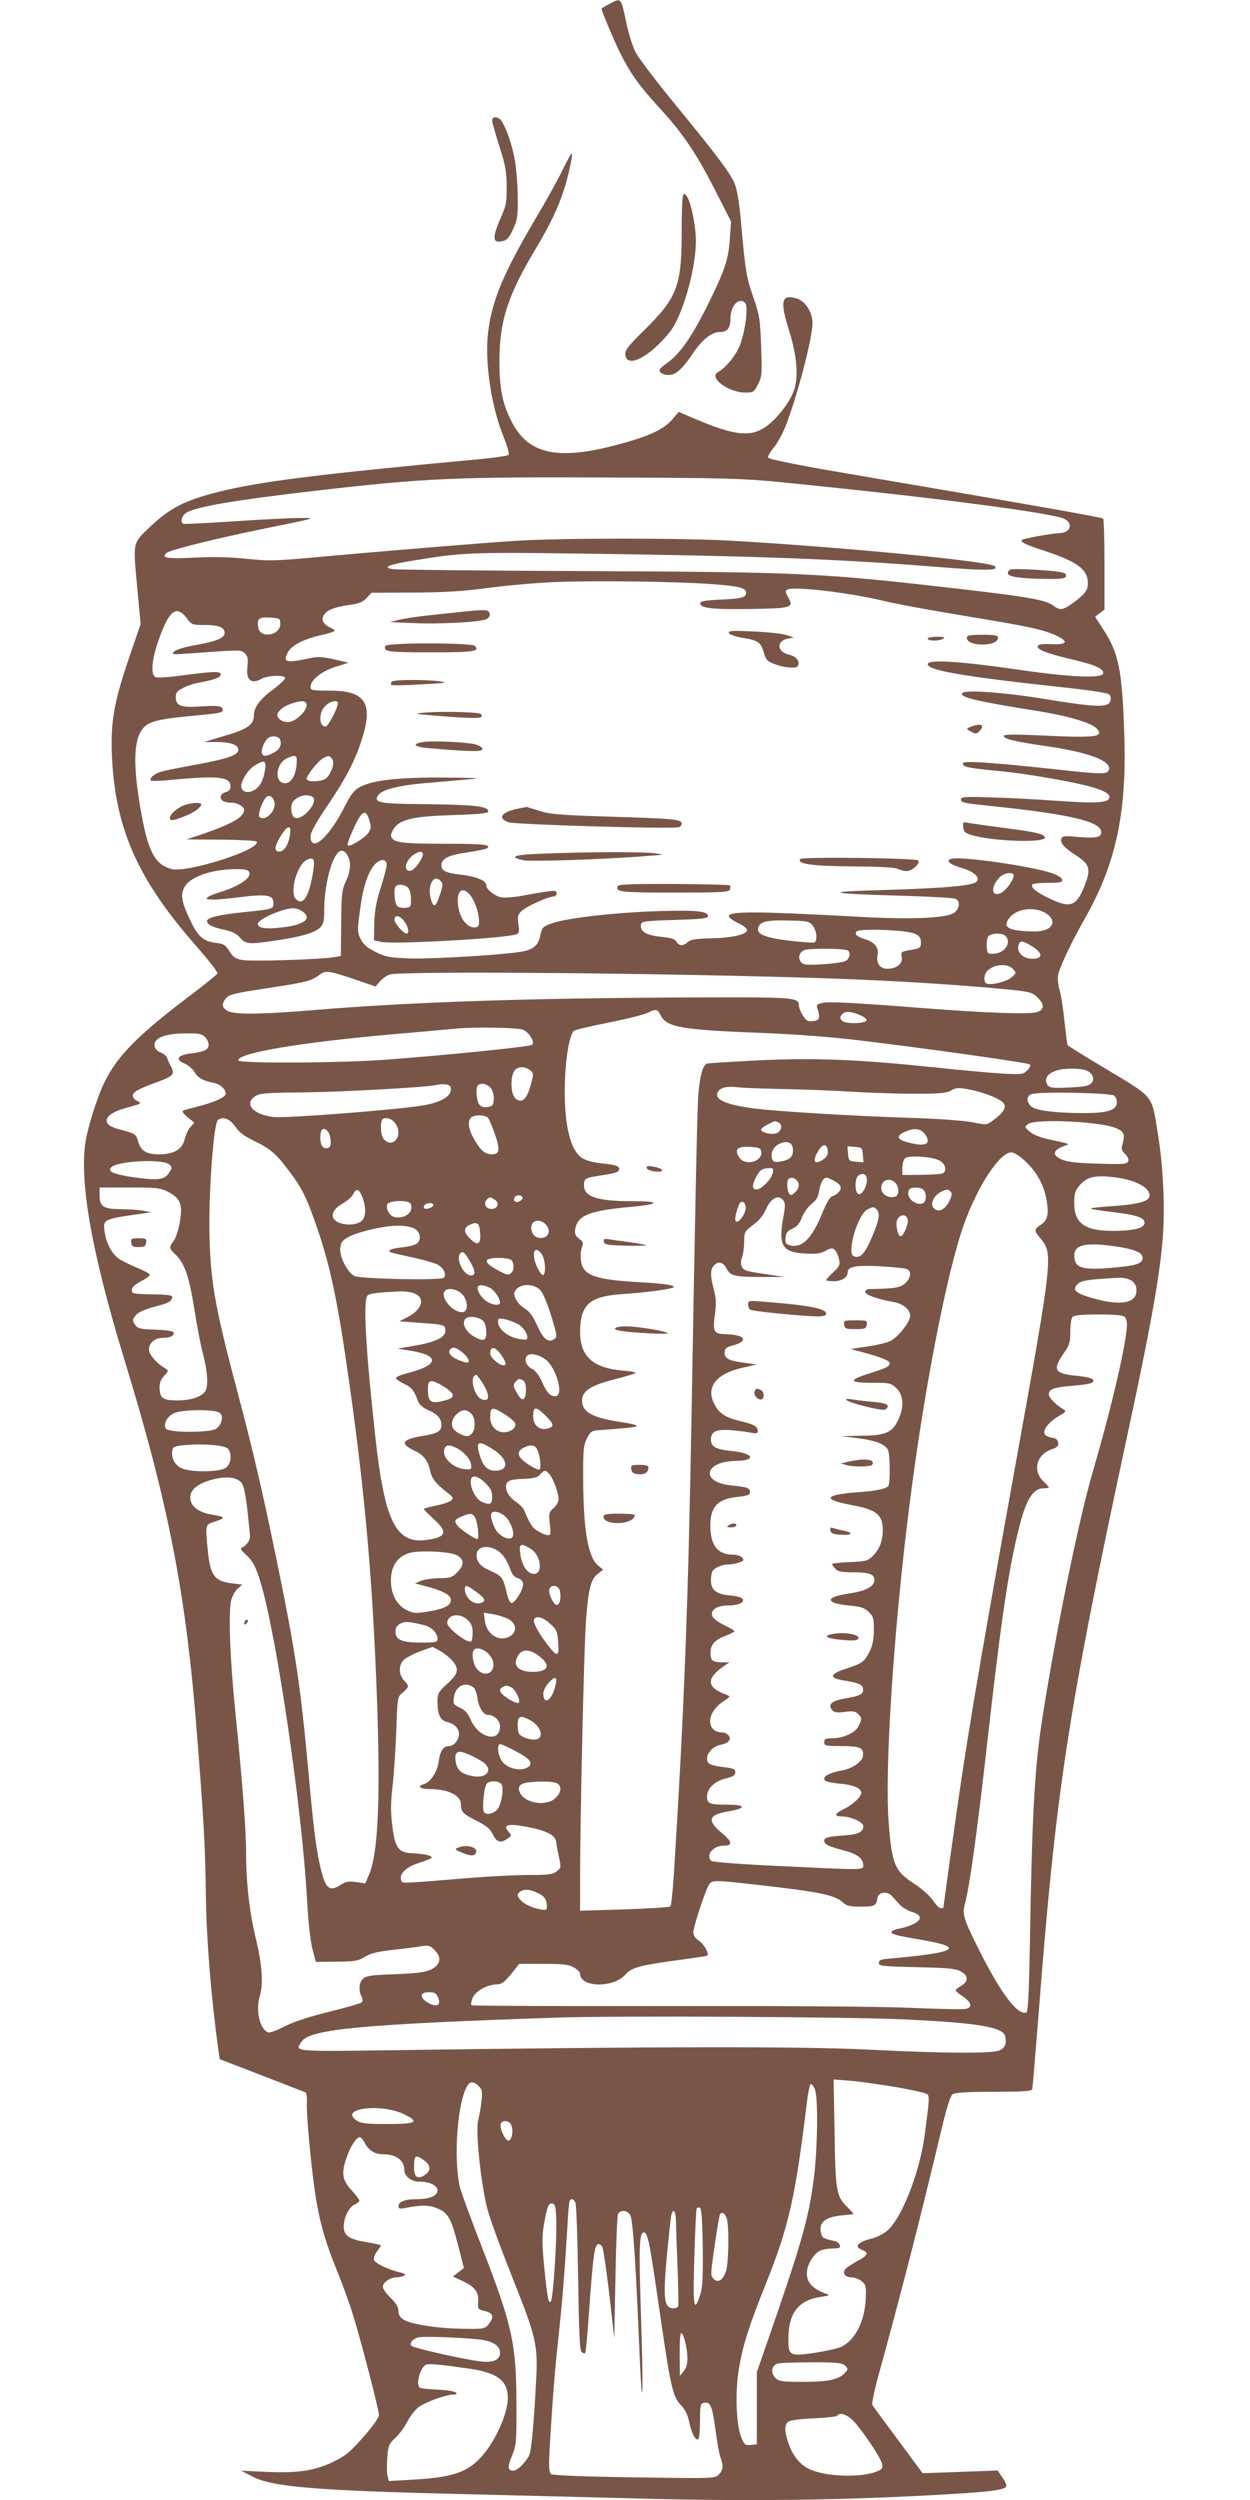<?xml version="1.0" standalone="no"?>
<!DOCTYPE svg PUBLIC "-//W3C//DTD SVG 20010904//EN"
 "http://www.w3.org/TR/2001/REC-SVG-20010904/DTD/svg10.dtd">
<svg version="1.0" xmlns="http://www.w3.org/2000/svg"
 width="640pt" height="1280pt" viewBox="0 0 640 1280"
 preserveAspectRatio="xMidYMid meet">
<g transform="translate(0,1280) scale(0.1,-0.1)"
fill="#795548" stroke="none">
<path d="M3118 12779 c-21 -11 -38 -21 -38 -24 0 -12 64 -163 96 -228 55 -108
94 -163 199 -278 121 -131 192 -236 290 -430 l78 -153 -6 -85 c-7 -108 -24
-161 -113 -341 -82 -165 -141 -250 -209 -299 -37 -26 -44 -36 -34 -47 6 -8 26
-14 43 -14 36 0 70 31 124 111 47 70 96 109 137 109 39 0 55 20 55 69 0 66 44
112 75 80 17 -18 2 -139 -26 -215 -20 -52 -72 -117 -113 -139 -50 -28 53 -105
141 -105 40 0 44 3 64 42 20 40 21 53 16 194 -5 140 -8 160 -41 255 -36 104
-40 132 -65 414 -6 61 -17 130 -26 155 -18 54 -86 145 -315 424 -94 115 -183
232 -196 259 -14 27 -34 90 -45 140 -31 146 -26 139 -91 106z"/>
<path d="M2520 12183 c0 -10 17 -70 37 -133 31 -96 37 -130 37 -205 1 -78 -3
-99 -28 -155 -48 -110 -46 -138 10 -124 20 5 33 20 51 61 22 47 25 68 24 161
0 59 -7 148 -16 197 -16 89 -55 192 -78 207 -20 13 -37 9 -37 -9z"/>
<path d="M2880 11929 c-24 -50 -88 -165 -143 -257 -159 -271 -216 -406 -237
-566 -20 -148 13 -381 77 -539 20 -50 32 -92 27 -96 -5 -5 -63 -13 -129 -20
-848 -79 -1145 -116 -1359 -170 -170 -43 -247 -83 -345 -176 -95 -91 -91 -69
-66 -340 l15 -160 -60 -175 c-77 -228 -94 -324 -87 -500 17 -375 132 -633 436
-979 60 -68 107 -129 104 -135 -2 -6 -59 -52 -126 -103 -274 -206 -382 -314
-449 -448 -37 -72 -87 -229 -100 -310 -32 -207 31 -566 197 -1110 230 -752
318 -1206 374 -1930 35 -444 42 -573 45 -824 3 -223 28 -530 64 -785 l7 -49
215 -83 c118 -46 219 -85 224 -87 5 -2 9 -28 7 -59 -2 -64 23 -330 44 -468 23
-143 51 -240 110 -385 29 -71 67 -175 83 -230 44 -142 132 -483 132 -510 0
-14 -31 -57 -80 -113 -67 -76 -92 -97 -153 -126 -94 -46 -179 -59 -342 -52
l-130 6 58 -30 c101 -53 322 -72 1087 -90 245 -6 605 -15 800 -20 646 -19
1153 -12 1700 21 183 11 255 20 271 36 5 5 -2 24 -17 46 l-26 38 -192 -7 -192
-7 -125 169 c-69 93 -129 174 -133 181 -3 6 11 76 33 155 116 422 206 771 327
1278 22 92 41 150 51 157 12 9 71 13 210 13 146 0 195 3 198 13 2 6 15 165 30
352 92 1189 148 1557 463 3025 105 488 153 747 172 943 17 168 8 398 -24 587
-31 187 -15 168 -275 324 -100 60 -184 112 -185 115 -2 3 -9 58 -16 121 -6 63
-17 136 -25 161 -7 25 -11 59 -8 75 7 40 68 169 139 294 159 280 215 544 200
952 -11 315 -28 401 -102 517 l-47 73 24 19 24 18 0 230 c0 126 -3 232 -7 236
-6 6 -366 70 -1342 236 -239 41 -370 68 -373 76 -3 7 11 31 30 53 19 23 48 77
65 123 61 164 131 436 132 511 0 57 -36 114 -81 128 -79 23 -87 -12 -38 -168
39 -124 48 -232 25 -300 -21 -64 -95 -158 -154 -195 -75 -47 -158 -37 -355 47
l-82 35 -35 -41 c-40 -45 -106 -78 -232 -114 -343 -99 -502 -69 -591 110 -45
89 -60 168 -60 304 0 206 43 339 187 578 72 121 112 204 144 302 23 71 46 179
40 185 -2 3 -24 -36 -48 -86z m1120 -1598 c705 -70 1297 -145 1432 -181 66
-18 58 -79 -11 -80 -36 -1 -182 -27 -189 -35 -10 -10 17 -23 118 -56 169 -56
220 -95 220 -167 0 -35 -19 -58 -79 -101 -52 -36 -63 -38 -99 -11 -38 28 -125
44 -472 84 -720 83 -810 87 -1925 92 -522 2 -965 7 -984 10 -55 9 -23 23 100
43 251 42 302 44 834 37 921 -12 1328 -27 1846 -68 262 -21 325 -20 302 3 -25
25 -758 96 -1338 130 -257 15 -876 15 -1115 0 -186 -12 -709 -55 -1066 -88
-168 -15 -205 -15 -313 -4 -84 9 -169 11 -266 6 -140 -7 -172 -2 -142 24 21
17 266 77 532 131 227 46 236 48 165 48 -41 1 -193 -7 -337 -16 -144 -10 -267
-16 -273 -14 -18 6 -11 41 13 56 46 31 252 66 677 115 548 63 697 70 1520 66
561 -2 660 -5 850 -24z m-351 -522 c136 -10 171 -19 171 -44 0 -24 -22 -30
-130 -35 -82 -4 -105 -8 -105 -19 0 -25 62 -32 256 -29 212 3 225 7 195 59
-15 26 -16 33 -5 40 28 19 313 -15 487 -56 59 -15 242 -49 407 -76 340 -56
406 -70 476 -100 73 -32 66 -51 -17 -47 -47 2 -68 -1 -71 -10 -6 -17 44 -37
171 -67 124 -29 169 -49 164 -73 -5 -26 -162 -20 -418 17 -325 47 -480 56
-480 30 0 -32 197 -65 710 -120 120 -13 211 -27 219 -34 8 -8 10 -21 6 -34
-11 -35 -73 -33 -335 10 -205 34 -413 49 -424 30 -13 -21 75 -42 384 -91 157
-25 279 -61 305 -90 40 -44 -3 -49 -292 -35 -133 6 -183 5 -183 -3 0 -16 52
-28 215 -52 222 -32 340 -77 322 -123 -9 -23 -39 -22 -309 8 -299 32 -438 41
-438 27 0 -19 19 -23 168 -38 174 -16 449 -65 527 -95 40 -15 55 -26 55 -39 0
-30 -57 -35 -255 -21 -99 7 -253 16 -342 18 -143 5 -163 3 -163 -10 0 -17 9
-19 185 -37 374 -40 526 -76 533 -127 4 -30 -24 -36 -119 -28 -68 6 -80 5 -85
-9 -8 -21 15 -47 76 -86 71 -46 77 -70 41 -160 -40 -100 -72 -111 -176 -61
-65 30 -99 57 -90 72 4 5 40 9 81 9 65 0 75 2 72 17 -2 9 -24 23 -54 33 -103
35 -462 87 -512 73 -33 -8 -11 -29 52 -47 64 -19 97 -49 75 -71 -20 -20 -169
-33 -479 -42 -317 -9 -287 -18 90 -29 146 -4 273 -11 283 -16 28 -14 18 -60
-16 -76 -51 -24 -229 -30 -477 -16 -536 29 -676 30 -668 1 2 -7 24 -22 49 -34
24 -11 44 -27 44 -35 0 -22 -75 -40 -182 -42 -80 -2 -106 -6 -121 -19 -24 -22
-44 -22 -59 2 -9 14 -29 20 -81 25 -74 7 -107 28 -100 63 3 16 19 18 173 23
138 4 170 8 170 19 0 26 -58 32 -255 26 -222 -7 -475 -36 -546 -63 -44 -16
-49 -21 -57 -58 -9 -50 -32 -73 -84 -84 -72 -17 -478 -42 -590 -37 -99 4 -120
8 -170 33 -44 22 -63 38 -77 67 -17 36 -17 43 -2 152 16 122 43 199 81 235 27
25 55 21 55 -8 0 -11 -14 -64 -31 -118 -24 -75 -31 -120 -33 -183 l-1 -85 40
-9 c60 -13 623 18 688 39 15 5 17 13 11 52 -5 41 -3 50 18 69 25 23 136 73
163 73 8 0 15 7 15 16 0 18 -9 18 -170 -11 -47 -9 -98 -13 -115 -9 -33 7 -75
40 -75 61 0 24 -50 45 -126 54 -80 9 -104 20 -104 49 0 33 36 52 129 65 50 8
96 17 101 20 33 20 -9 25 -212 25 -229 0 -269 6 -276 41 -1 8 7 27 18 42 34
43 103 58 303 64 132 4 177 9 177 18 0 28 -68 35 -352 38 -208 2 -235 8 -212
45 17 28 102 50 235 62 68 6 167 14 219 19 84 7 70 8 -121 10 -237 1 -364 -14
-429 -50 -27 -16 -45 -38 -72 -92 -81 -164 -178 -249 -178 -158 0 19 28 70 84
152 99 147 144 234 180 347 58 185 15 247 -171 246 -82 0 -93 2 -93 18 0 36
53 79 125 103 l70 22 -74 17 c-58 13 -85 15 -120 7 -126 -27 -143 -23 -119 26
17 36 76 68 163 89 91 22 92 23 53 42 -39 20 -47 46 -22 73 18 20 58 33 138
44 34 5 56 14 73 33 l25 27 216 1 c163 1 258 7 382 24 91 12 246 26 345 30
215 8 618 3 804 -11z m-2693 -174 c25 -34 29 -35 91 -35 73 0 103 -12 103 -41
0 -26 -42 -43 -155 -63 -52 -9 -95 -23 -104 -32 -15 -15 -9 -16 74 -10 273 20
270 20 289 0 15 -14 17 -28 13 -66 -9 -70 19 -94 73 -63 32 18 120 20 120 3
-1 -7 -28 -33 -62 -58 -67 -50 -98 -91 -98 -132 0 -51 -34 -73 -175 -113 l-80
-24 62 0 c76 -1 113 -14 113 -40 0 -27 -54 -46 -217 -76 -76 -14 -154 -29
-174 -35 -37 -10 -67 -35 -56 -47 4 -3 60 -1 126 6 218 20 281 13 281 -34 0
-18 -7 -26 -25 -31 -15 -4 -25 -13 -25 -24 0 -20 19 -30 60 -30 25 0 60 -21
60 -36 0 -36 -57 -70 -200 -120 l-95 -32 177 -1 c97 -1 179 -5 182 -10 25 -40
-359 -163 -438 -140 -81 23 -117 88 -151 277 -46 250 -43 389 10 446 29 31 74
43 210 57 183 17 195 19 195 34 0 21 -23 24 -113 18 -99 -7 -127 3 -127 47 0
24 7 33 38 48 20 11 55 22 77 26 82 15 115 27 115 43 0 18 -37 16 -221 -8 -52
-7 -103 -10 -112 -6 -26 10 -21 83 12 181 55 160 93 192 147 121z m479 -30 c0
-60 -105 -76 -113 -17 -7 45 4 53 60 50 51 -3 53 -4 53 -33z m135 -415 c0 -29
-50 -79 -86 -86 -29 -6 -64 13 -64 35 0 18 29 43 65 56 58 21 85 19 85 -5z
m160 10 c0 -24 -50 -120 -63 -120 -35 0 -36 72 -2 105 24 25 65 34 65 15z
m-295 -189 c8 -27 -4 -50 -36 -66 -39 -21 -59 -19 -59 6 0 23 18 60 34 71 21
14 55 8 61 -11z m83 -131 c-5 -53 -29 -90 -58 -90 -59 0 -49 105 14 130 44 18
49 13 44 -40z m182 35 c14 -17 1 -67 -27 -97 -19 -21 -103 -26 -103 -5 1 18
58 90 83 104 29 16 32 16 47 -2z m-343 -54 c-7 -55 -28 -94 -59 -108 -29 -15
-54 -9 -62 13 -9 24 32 93 67 114 49 31 61 27 54 -19z m48 -168 c11 -44 -49
-103 -77 -75 -9 9 11 72 33 98 15 18 36 7 44 -23z m195 27 c33 -21 -43 -117
-87 -108 -22 4 -30 62 -12 85 25 29 72 40 99 23z m291 -120 c10 -33 9 -43 -5
-64 -14 -22 -82 -66 -101 -66 -11 0 -4 24 29 96 40 85 59 94 77 34z m-407 -78
c-8 -49 -30 -82 -54 -82 -29 0 -25 28 10 84 34 54 54 53 44 -2z m308 -148 c1
-23 -7 -58 -21 -86 -20 -43 -23 -63 -24 -215 l-2 -168 -45 -7 c-78 -11 -403
-21 -453 -14 -41 6 -51 13 -72 45 -20 33 -30 39 -67 43 -66 8 -94 31 -134 116
-44 93 -51 130 -30 169 28 54 140 93 268 93 46 0 60 -4 65 -17 10 -27 -50 -69
-145 -99 -123 -39 -90 -51 84 -29 153 19 184 14 184 -30 0 -29 -2 -30 -150
-45 -131 -14 -190 -28 -190 -46 0 -18 28 -32 91 -45 37 -8 61 -20 78 -40 30
-34 44 -35 186 -14 128 19 195 39 223 65 18 18 22 31 22 88 0 137 42 290 83
305 22 8 48 -28 49 -69z m372 58 c9 -16 -39 -87 -62 -90 -42 -6 -25 60 23 86
24 14 32 14 39 4z m-564 -114 c-20 -113 -50 -156 -85 -121 -34 33 6 176 55
200 39 19 45 3 30 -79z m3590 0 c0 -24 -40 -78 -65 -90 -51 -23 -54 33 -5 82
22 22 70 27 70 8z m-2931 -32 c9 -10 8 -25 -5 -62 -21 -65 -31 -73 -44 -40
-28 74 9 151 49 102z m-169 -32 c8 -8 14 -34 14 -57 1 -39 -1 -42 -27 -45 -16
-2 -35 2 -43 9 -14 12 -20 90 -7 102 12 13 50 7 63 -9z m313 -32 c24 -26 45
-81 49 -127 2 -34 0 -40 -18 -43 -34 -5 -71 33 -84 88 -20 85 9 130 53 82z
m-855 -88 c53 -37 10 -70 -108 -83 -82 -9 -120 -3 -120 19 0 23 127 79 180 80
14 0 36 -7 48 -16z m3812 -13 c58 -42 22 -92 -65 -90 -135 2 -168 21 -123 74
40 46 134 54 188 16z m-3291 -37 c21 -26 28 -64 13 -64 -16 0 -62 52 -62 70 0
28 25 25 49 -6z m2092 -23 c20 -24 26 -76 9 -86 -5 -3 -64 1 -132 9 -128 16
-168 35 -155 70 11 28 48 36 155 33 96 -2 105 -4 123 -26z m524 -42 c23 -11
30 -21 30 -44 0 -28 -3 -30 -52 -39 -50 -8 -52 -10 -46 -36 6 -34 -26 -60 -74
-60 -38 0 -58 28 -50 70 8 36 -14 66 -61 80 -45 15 -57 25 -47 40 11 18 260 9
300 -11z m463 -11 c33 -33 -3 -89 -60 -91 -31 -2 -33 0 -36 36 -2 21 2 45 9
53 14 17 70 19 87 2z m139 -55 c47 -30 53 -56 14 -61 -56 -8 -101 30 -85 73 8
21 21 19 71 -12z m-949 -18 c19 -7 14 -43 -8 -55 -11 -6 -64 -14 -118 -17 -82
-5 -99 -3 -110 10 -18 22 -11 49 15 62 20 10 189 10 221 0z m848 -96 c19 -21
18 -21 -8 -44 -26 -22 -109 -42 -128 -30 -16 10 -12 51 8 67 35 32 102 36 128
7z m-3362 -56 l99 -34 21 25 c12 14 34 30 49 36 56 20 1457 8 2267 -20 312
-11 623 -30 878 -54 135 -13 146 -16 173 -42 37 -35 37 -61 2 -75 -35 -14
-259 -6 -593 20 -346 27 -474 34 -510 26 -27 -6 -31 -10 -25 -28 16 -50 11
-62 -22 -65 -28 -3 -36 2 -53 30 -11 18 -20 41 -20 50 0 42 -20 43 -565 41
-811 -3 -1411 -23 -1899 -63 -297 -25 -433 -26 -464 -4 -27 18 -28 35 -4 64
15 18 44 25 207 50 200 30 232 38 272 70 30 23 49 20 187 -27z m1558 -180 c30
-63 105 -76 528 -92 154 -6 353 -21 475 -36 345 -41 879 -116 888 -125 5 -4
-1 -18 -13 -30 -21 -21 -29 -22 -124 -17 -55 3 -209 17 -341 31 -401 42 -623
51 -910 37 -137 -7 -257 -14 -266 -17 -19 -5 -36 -63 -43 -153 -6 -61 -15
-484 -36 -1681 -17 -957 -38 -1488 -90 -2320 -6 -85 -13 -157 -18 -161 -4 -4
-109 -11 -234 -15 l-228 -7 0 164 c0 293 20 1181 30 1316 12 168 25 218 61
245 l27 21 -27 23 c-50 42 -74 180 -75 434 -1 156 1 179 19 215 17 34 25 40
55 42 163 12 200 16 200 23 0 4 -36 13 -80 19 -147 22 -200 51 -200 111 0 47
45 77 160 106 58 15 109 30 113 34 4 4 -26 10 -67 13 -151 13 -216 73 -216
198 1 139 48 182 215 193 133 9 265 27 265 37 0 10 -53 17 -175 24 -229 13
-289 35 -300 107 -4 24 -2 55 4 70 8 22 7 30 -7 40 -29 21 -34 36 -23 71 19
58 83 80 284 98 150 14 150 29 1 29 -176 0 -244 23 -244 81 0 35 5 38 82 50
85 13 98 18 98 34 0 16 -17 21 -101 30 -30 3 -69 14 -86 24 -67 41 -99 189
-90 411 5 117 24 221 45 242 5 5 86 24 181 43 95 19 185 42 199 50 39 21 49
18 64 -12z m1018 1 c23 -9 39 -22 37 -28 -6 -18 -112 -20 -127 -1 -10 12 -10
18 0 30 16 19 40 19 90 -1z m-1720 -77 c31 -16 59 -62 45 -76 -11 -10 -403
-50 -740 -76 -234 -18 -765 -21 -765 -4 0 38 311 91 795 134 154 13 296 26
315 28 94 10 326 6 350 -6z m-1629 -38 c11 -11 19 -30 17 -42 -3 -24 -26 -33
-100 -42 -60 -8 -71 -31 -24 -50 19 -8 43 -28 52 -44 18 -31 44 -45 101 -56
35 -7 65 -39 57 -60 -7 -16 -64 -41 -144 -61 -36 -9 -69 -18 -74 -21 -5 -4 6
-18 25 -34 l34 -27 -20 -22 c-11 -12 -24 -41 -30 -64 -12 -50 -55 -76 -127
-76 -68 0 -95 15 -110 64 -13 42 -12 41 -105 66 -89 23 -71 76 34 105 91 25
91 26 66 38 -13 5 -23 18 -23 27 0 19 29 35 125 70 82 30 91 40 72 77 -9 15
-18 36 -21 46 -3 9 -17 22 -31 27 -30 11 -42 36 -28 59 16 25 71 40 156 40 65
1 80 -2 98 -20z m1666 -171 c16 -13 16 -19 -3 -84 -18 -64 -45 -85 -75 -58
-26 23 -27 119 -2 146 18 20 54 18 80 -4z m2847 0 c33 -14 43 -45 22 -66 -12
-12 -42 -17 -113 -20 -82 -4 -98 -2 -109 12 -23 33 3 67 61 79 41 9 115 7 139
-5z m-3258 -82 c16 -42 -40 -80 -143 -96 -137 -23 -697 -66 -762 -59 -103 11
-154 67 -95 106 25 16 55 18 254 20 189 2 619 26 670 37 37 9 71 5 76 -8z
m209 -10 c9 -14 15 -39 13 -58 -3 -28 -7 -33 -33 -36 -19 -3 -33 2 -42 14 -14
19 -18 86 -6 97 15 16 53 6 68 -17z m1500 -2 c105 -2 262 -8 350 -14 88 -5
231 -10 318 -10 131 0 164 3 187 17 25 14 37 15 87 6 84 -16 171 -51 184 -75
12 -22 -8 -50 -63 -89 -26 -19 -31 -19 -100 -5 -40 8 -163 17 -273 21 -302 9
-727 34 -846 50 -152 20 -212 50 -179 90 15 19 46 24 100 18 25 -3 131 -7 235
-9z m1690 -34 c9 -8 15 -25 13 -39 -4 -36 -50 -50 -168 -50 -143 0 -247 13
-270 34 -26 24 -25 54 1 63 38 14 406 7 424 -8z m-3206 -114 c6 -7 22 -46 36
-86 26 -78 23 -100 -17 -100 -34 0 -57 19 -88 73 -32 55 -38 95 -18 115 16 16
73 15 87 -2z m-1293 -46 c18 -27 45 -47 92 -70 84 -40 115 -66 180 -153 68
-89 91 -137 142 -283 73 -212 110 -390 169 -809 82 -579 121 -1035 142 -1640
17 -500 4 -770 -42 -874 l-19 -44 -48 7 c-37 5 -53 2 -77 -14 -61 -40 -81 -20
-109 110 -20 96 -31 182 -56 460 -41 446 -66 616 -161 1080 -76 368 -121 563
-197 850 -118 443 -142 574 -149 805 -7 218 20 593 43 611 25 20 64 4 90 -36z
m819 17 c41 -59 -11 -130 -59 -81 -19 19 -22 100 -3 107 20 7 47 -4 62 -26z
m1959 7 c22 -9 20 -41 -4 -54 -22 -12 -79 -1 -83 15 -1 6 14 18 33 27 41 21
34 20 54 12z m1604 -5 c118 -13 168 -33 166 -69 -1 -14 -5 -35 -9 -46 -5 -16
0 -28 15 -42 14 -13 20 -27 16 -38 -5 -14 -23 -16 -154 -12 -108 3 -157 9
-185 21 -54 23 -47 50 18 72 23 8 24 8 -78 30 -51 11 -87 25 -105 41 -26 23
-27 24 -8 39 24 18 178 20 324 4z m-3908 -44 c6 -8 13 -29 13 -47 2 -24 -3
-33 -17 -36 -23 -5 -36 14 -36 54 0 45 17 57 40 29z m3050 -5 c11 -11 20 -29
20 -40 0 -24 -35 -27 -105 -8 -53 14 -58 33 -12 53 45 20 74 18 97 -5z m-670
-89 c0 -35 -17 -50 -64 -58 -27 -4 -37 -2 -42 11 -12 31 6 67 39 81 41 17 67
4 67 -34z m178 -3 c2 -18 -4 -31 -20 -42 -48 -34 -62 -14 -28 42 23 38 44 38
48 0z m-340 -4 c7 -52 -83 -76 -113 -30 -27 41 -11 57 54 54 48 -3 56 -6 59
-24z m520 -17 l3 -38 -38 3 c-36 3 -38 5 -41 41 l-3 38 38 -3 c36 -3 38 -5 41
-41z m831 -32 c61 -57 97 -124 110 -203 12 -73 4 -101 -33 -125 -32 -22 -32
-28 0 -66 67 -80 66 -93 -126 -1156 -202 -1122 -254 -1430 -330 -1980 -22
-159 -40 -291 -40 -292 0 -2 -6 -3 -14 -3 -7 0 -25 18 -40 41 -16 23 -56 59
-96 85 -99 64 -114 99 -130 314 -21 271 26 993 106 1620 74 589 192 1196 279
1440 71 199 184 370 243 370 13 0 44 -19 71 -45z m-435 1 c28 -18 34 -50 14
-63 -7 -4 -57 -8 -110 -8 l-98 -1 0 36 c0 20 6 42 13 49 17 18 148 9 181 -13z
m-3946 -19 c14 -14 13 -18 -2 -41 -24 -37 -55 -41 -179 -24 -104 15 -139 30
-118 51 34 34 268 45 299 14z m3088 -44 c-7 -31 -58 -83 -81 -83 -24 0 -26 18
-6 59 22 42 32 49 70 50 20 1 22 -2 17 -26z m480 -18 c14 -36 -29 -112 -47
-83 -13 19 -11 72 3 86 16 16 37 15 44 -3z m1287 -5 c77 -11 141 -40 157 -71
24 -45 -25 -64 -193 -75 -59 -4 -105 -9 -102 -12 3 -3 54 -11 113 -18 118 -14
162 -28 162 -54 0 -27 -47 -40 -145 -42 -157 -3 -215 35 -215 142 0 48 5 64
26 89 40 48 85 57 197 41z m-1645 -12 c18 -18 15 -43 -9 -64 -17 -16 -22 -16
-29 -4 -11 17 -13 64 -3 73 10 11 28 8 41 -5z m191 -3 c16 -8 31 -21 34 -29 7
-17 -14 -42 -42 -51 -11 -3 -29 -33 -47 -77 -55 -137 -106 -190 -169 -174 -22
6 -26 11 -23 39 2 25 10 35 35 46 24 11 37 26 49 58 10 25 32 55 49 69 24 18
34 35 39 66 7 43 21 68 38 68 5 0 22 -7 37 -15z m315 -11 c20 -20 21 -63 1
-70 -28 -11 -64 5 -71 31 -12 47 36 73 70 39z m-3724 -46 c64 -33 76 -64 61
-153 -6 -38 -20 -82 -31 -97 -26 -35 -25 -39 9 -72 46 -44 70 -113 96 -279 13
-83 33 -188 45 -232 24 -93 28 -169 8 -192 -22 -27 -74 -43 -141 -43 -74 0
-88 11 -90 64 -1 25 7 44 24 62 23 25 23 27 5 38 -40 23 -75 62 -82 88 -8 34
25 68 65 68 39 0 61 9 61 25 0 9 -25 14 -91 17 -76 2 -93 6 -105 22 -18 25
-18 29 4 55 10 12 47 28 90 40 76 19 88 26 94 49 2 10 -21 14 -102 15 -98 2
-105 3 -105 22 0 14 15 28 47 45 27 14 47 29 45 34 -2 6 -33 22 -70 37 -36 15
-77 36 -91 46 -34 25 -62 79 -70 134 -10 67 -8 67 189 95 l50 7 -40 8 c-22 4
-75 8 -117 8 -90 1 -108 13 -108 72 l0 39 153 0 c139 0 157 -2 197 -22z m3868
10 c19 -19 15 -65 -6 -70 -42 -11 -88 38 -67 71 9 15 58 14 73 -1z m-2872 -39
c21 -57 17 -106 -8 -123 -40 -28 -128 -16 -142 19 -9 25 9 51 53 76 21 12 44
33 50 46 15 32 31 25 47 -18z m3011 30 c9 -9 7 -21 -7 -50 -23 -44 -55 -58
-78 -36 -29 29 13 88 69 96 3 1 10 -4 16 -10z m-2192 -28 c3 -6 -3 -15 -14
-21 -21 -11 -37 2 -26 20 8 13 32 13 40 1z m-140 -15 c24 -17 13 -46 -19 -46
-27 0 -42 26 -25 46 14 17 20 17 44 0z m1475 -1 c11 -13 11 -29 2 -79 -28
-153 -9 -188 110 -194 56 -4 79 0 105 14 29 15 36 16 48 3 8 -8 17 -29 21 -47
6 -28 2 -37 -30 -66 -20 -19 -36 -37 -36 -40 0 -3 18 -6 39 -6 40 0 71 20 71
45 0 30 41 38 160 32 63 -4 125 -9 138 -13 30 -9 29 -44 -3 -74 -25 -23 -54
-28 -182 -30 -14 0 -23 -6 -23 -15 0 -14 62 -37 143 -51 50 -8 87 -39 87 -71
0 -31 -60 -107 -101 -129 -16 -8 -69 -21 -117 -28 l-87 -13 45 -12 c107 -28
155 -47 155 -60 0 -17 -13 -24 -104 -53 -109 -34 -105 -48 14 -48 93 0 97 -1
126 -29 35 -36 39 -93 9 -158 -30 -67 -65 -83 -190 -84 l-105 -2 75 -9 c106
-13 156 -33 168 -66 8 -21 10 -138 3 -174 -3 -19 -55 -31 -157 -38 -175 -13
-188 -37 -33 -66 126 -23 158 -49 159 -127 0 -57 -18 -103 -55 -137 -23 -22
-37 -25 -116 -28 -49 -2 -89 -7 -89 -10 0 -3 7 -14 17 -24 12 -14 31 -18 82
-18 78 0 108 -7 115 -26 15 -40 -30 -69 -129 -83 -122 -18 -122 -49 0 -61 64
-6 81 -12 104 -34 23 -24 26 -34 25 -94 0 -47 -7 -79 -22 -108 -27 -53 -37
-60 -118 -87 -85 -27 -92 -48 -19 -60 79 -13 100 -21 103 -41 6 -28 -12 -39
-85 -51 -73 -12 -97 -31 -73 -60 11 -13 24 -15 65 -10 41 6 55 3 68 -10 21
-20 21 -28 2 -64 -17 -34 -78 -61 -135 -61 -33 0 -40 -3 -40 -20 0 -18 7 -20
89 -20 96 0 115 -9 109 -52 -4 -28 -56 -64 -105 -72 -56 -10 -93 -27 -93 -42
0 -15 17 -20 103 -29 52 -6 87 -24 87 -44 0 -20 -44 -61 -85 -81 -52 -25 -58
-40 -15 -40 45 0 110 -29 110 -50 0 -29 -25 -42 -92 -47 -88 -6 -108 -11 -108
-28 0 -18 19 -28 103 -50 68 -18 97 -41 97 -77 0 -23 1 -23 -430 -2 -197 9
-340 20 -347 26 -33 27 7 78 62 78 48 0 45 20 -9 65 -77 63 -69 94 30 110 96
16 96 35 1 35 -94 0 -107 5 -107 41 0 42 37 78 95 93 38 9 50 17 50 32 0 15
-9 20 -50 25 -79 10 -95 17 -95 45 0 31 32 63 70 71 40 7 57 28 40 48 -7 8
-21 15 -30 15 -86 0 -85 100 0 156 41 28 42 28 19 37 -103 38 -106 83 -9 149
l25 17 -42 0 c-47 1 -56 10 -55 53 1 39 23 62 77 83 25 9 45 20 45 23 0 4 -22
17 -50 30 -27 13 -55 33 -61 44 -17 32 19 58 80 58 55 0 91 19 69 37 -7 6 -37
13 -66 15 -65 6 -92 28 -92 77 0 20 4 41 8 47 12 18 49 34 81 34 16 0 42 5 56
10 23 9 25 13 15 25 -7 8 -28 15 -47 15 -79 0 -116 48 -116 150 0 96 38 136
141 146 51 6 62 10 62 25 0 21 -13 25 -99 34 -156 17 -136 122 24 125 107 1
98 38 -12 50 -89 9 -113 22 -113 60 0 42 29 54 109 47 36 -3 81 -9 99 -13 25
-5 32 -3 32 9 0 23 -21 35 -90 51 -77 18 -109 40 -134 90 -42 84 11 152 141
182 l78 18 -60 8 c-82 10 -105 22 -105 52 0 22 7 28 48 39 78 23 54 54 -44 56
-59 1 -66 14 -54 99 8 57 7 84 -5 129 -20 76 -19 106 4 127 23 21 46 12 64
-24 16 -32 42 -38 177 -38 l115 0 -85 13 c-47 6 -95 15 -107 19 -28 9 -36 36
-23 70 5 15 10 48 10 74 0 54 2 58 53 96 22 16 47 47 57 71 26 60 64 81 90 50z
m-1907 -19 c16 -41 -27 -77 -81 -68 -26 4 -48 42 -39 66 8 21 112 23 120 2z
m1715 -17 c3 -27 -34 -83 -49 -73 -9 5 -4 37 13 82 10 29 32 24 36 -9z m-1600
9 c-5 -15 -48 -24 -48 -10 0 14 12 22 33 22 10 0 17 -5 15 -12z m2270 -20 c20
-20 14 -55 -25 -145 -36 -84 -59 -108 -92 -95 -38 15 21 216 71 240 30 14 32
14 46 0z m160 -55 c3 -23 -23 -83 -37 -83 -10 0 -21 34 -21 66 0 43 52 59 58
17z m-1854 -22 c27 -30 17 -65 -19 -69 -33 -4 -55 18 -55 54 0 37 46 46 74 15z
m-336 -40 c5 -61 -10 -72 -48 -36 -36 34 -38 58 -7 73 39 19 52 11 55 -37z
m-325 11 c23 -21 22 -59 -4 -72 -11 -7 -45 -14 -75 -17 -57 -6 -77 -18 -47
-27 10 -3 59 -14 110 -25 50 -11 105 -27 122 -35 32 -17 49 -52 33 -68 -15
-15 -431 -6 -458 9 -36 20 -76 98 -72 141 3 31 9 40 43 59 40 22 146 49 220
56 57 5 107 -3 128 -21z m3574 -83 c99 -14 143 -32 143 -58 0 -31 -30 -41
-155 -52 -132 -12 -181 -3 -191 36 -19 78 34 98 203 74z m-2933 -41 c20 -28
22 -112 4 -106 -7 3 -22 25 -32 50 -27 66 -7 106 28 56z m-370 -32 c31 -53 33
-76 7 -76 -38 0 -80 88 -54 113 13 13 21 6 47 -37z m214 2 c16 -16 15 -53 -2
-67 -11 -10 -23 -8 -53 8 -57 29 -77 47 -69 59 9 16 109 15 124 0z m3166 -100
c29 -13 40 -39 32 -74 -12 -45 -82 -56 -190 -29 -114 29 -141 48 -110 79 19
20 52 25 211 34 18 1 43 -3 57 -10z m-3279 -40 c25 -11 55 -54 55 -78 0 -18
-46 -11 -74 11 -28 22 -47 58 -39 72 6 10 28 9 58 -5z m260 -12 c14 -14 35
-63 54 -123 36 -117 36 -119 14 -132 -29 -16 -53 6 -84 75 -21 47 -39 71 -63
85 -19 11 -39 33 -46 50 -11 25 -10 32 5 49 26 29 89 27 120 -4z m-400 -21
c28 -27 34 -82 11 -91 -42 -16 -118 60 -102 101 9 24 63 19 91 -10z m-247 4
c62 -22 46 -84 -34 -124 l-39 -20 105 -8 c128 -9 130 -10 130 -42 0 -33 -53
-58 -164 -76 l-80 -14 73 -12 c142 -24 136 -72 -14 -111 -36 -9 -67 -21 -68
-27 -1 -5 17 -18 39 -29 41 -18 53 -33 74 -89 7 -19 24 -34 55 -48 46 -20 65
-43 65 -77 0 -29 -21 -42 -91 -53 -112 -18 -125 -39 -46 -77 48 -23 69 -51 81
-109 8 -34 30 -62 86 -105 33 -26 34 -29 17 -42 -9 -7 -44 -19 -77 -25 -33 -7
-60 -14 -60 -17 0 -3 23 -26 50 -51 74 -67 66 -93 -33 -107 -160 -24 -218 93
-266 534 -50 458 -63 698 -38 718 12 10 55 15 163 20 23 1 55 -3 72 -9z m3640
-121 c7 -7 12 -24 12 -38 0 -87 -77 -420 -175 -755 -70 -242 -180 -773 -254
-1235 -43 -270 -56 -490 -67 -1122 -5 -308 -10 -408 -19 -412 -44 -16 -128 94
-238 312 -83 165 -91 189 -77 242 25 94 63 370 115 830 71 631 111 903 167
1115 34 131 69 185 120 185 15 0 28 2 28 4 0 3 -13 18 -30 34 -55 55 -31 137
46 162 28 9 34 17 32 33 -2 15 -11 23 -28 25 -14 2 -31 8 -37 14 -21 17 11 64
64 95 41 24 44 28 28 37 -41 25 -75 59 -75 77 0 27 25 36 121 44 47 3 91 10
98 15 26 15 0 28 -67 35 -124 11 -135 29 -77 114 31 45 35 58 35 114 0 36 5
68 12 75 8 8 52 12 133 12 81 0 125 -4 133 -12z m-3281 -25 c7 -9 13 -34 13
-55 0 -45 -16 -49 -68 -18 -39 24 -58 65 -40 87 16 19 78 10 95 -14z m172 -11
c33 -16 62 -65 47 -80 -4 -3 -28 0 -54 6 -51 14 -92 51 -92 84 0 18 4 20 32
14 18 -3 48 -14 67 -24z m-280 -148 c37 -31 42 -59 9 -48 -63 19 -92 46 -71
67 12 13 31 7 62 -19z m199 -14 c25 -38 28 -50 8 -50 -21 0 -66 40 -66 59 0
42 26 38 58 -9z m222 -18 c56 -40 98 -182 57 -190 -26 -5 -47 16 -73 75 -15
34 -33 56 -51 65 -31 15 -43 55 -21 69 17 12 56 3 88 -19z m-317 -127 c37 -62
34 -95 -7 -79 -41 16 -64 124 -27 124 3 0 18 -20 34 -45z m207 16 c16 -11 18
-77 2 -93 -7 -7 -17 0 -31 23 -24 39 -26 50 -9 67 14 14 18 15 38 3z m-407
-31 c58 -37 60 -56 6 -70 -66 -18 -83 -11 -87 34 -6 75 8 81 81 36z m317 -145
c22 -14 44 -33 47 -41 9 -23 -21 -47 -58 -47 -40 0 -69 33 -69 77 0 55 9 56
80 11z m202 -2 c45 -44 47 -58 12 -67 -43 -11 -74 16 -74 64 0 50 13 51 62 3z
m-1668 14 c22 -16 13 -61 -17 -82 -30 -21 -239 -21 -256 -1 -18 22 4 65 41 81
43 19 207 20 232 2z m1288 -4 c24 -21 24 -84 1 -106 -15 -13 -23 -13 -48 -3
-42 18 -57 39 -49 70 7 28 39 56 63 56 8 0 23 -7 33 -17z m-1244 -181 c21 -28
15 -80 -13 -98 -30 -20 -163 -23 -216 -5 -40 13 -63 51 -57 93 3 20 10 24 63
29 96 9 208 -1 223 -19z m1355 -2 c80 -50 86 -110 12 -110 -39 0 -62 23 -80
83 -20 68 -5 74 68 27z m-185 6 c39 -20 71 -58 74 -86 3 -23 0 -25 -32 -22
-61 5 -118 60 -105 102 7 24 26 25 63 6z m411 -5 c16 -29 24 -98 13 -105 -5
-3 -32 9 -58 27 -55 36 -63 64 -24 84 35 18 58 16 69 -6z m64 -129 c20 -22 47
-96 47 -128 0 -13 -12 -34 -26 -46 -24 -21 -25 -27 -19 -80 6 -51 5 -58 -10
-58 -10 0 -32 9 -50 20 -30 18 -41 35 -71 107 -5 12 -25 32 -44 45 -40 27 -60
70 -44 96 8 13 28 18 81 20 55 2 75 7 88 22 22 25 28 25 48 2z m-1580 -40 c14
-14 22 -48 33 -138 7 -65 14 -129 14 -141 0 -22 -19 -47 -42 -57 -9 -3 -3 -14
18 -33 39 -35 56 -68 82 -158 81 -278 208 -1148 233 -1595 7 -128 18 -229 29
-270 l17 -65 105 1 c88 1 111 4 139 21 40 24 64 30 179 43 47 5 102 12 122 16
31 5 41 2 63 -20 38 -38 31 -75 -18 -100 -30 -14 -70 -19 -184 -24 -124 -4
-149 -8 -165 -24 -20 -20 -23 -59 -7 -90 7 -13 7 -24 1 -30 -5 -5 -80 -27
-166 -48 -101 -25 -182 -51 -228 -75 -39 -20 -77 -34 -85 -31 -43 17 -65 111
-43 186 19 63 12 160 -19 290 -34 138 -51 291 -51 447 0 117 -20 373 -56 728
-26 258 -35 491 -21 559 5 21 19 48 33 61 l24 22 -50 6 c-92 11 -113 39 -126
167 -13 141 -15 133 41 151 52 17 49 23 -20 34 -56 10 -94 32 -106 63 -20 52
21 95 114 118 64 16 115 11 140 -14z m1253 -6 c26 -26 34 -42 34 -70 0 -39
-11 -44 -54 -25 -28 13 -56 64 -56 103 0 38 34 34 76 -8z m97 -167 c31 -24 56
-94 40 -110 -14 -14 -43 -5 -71 21 -22 20 -45 87 -36 102 9 14 40 9 67 -13z
m-154 -3 c15 -17 27 -116 15 -116 -13 0 -86 49 -101 68 -19 24 -16 32 20 47
41 18 52 18 66 1z m288 -166 c56 -34 65 -136 11 -128 -30 4 -57 46 -64 101 -8
54 1 59 53 27z m-178 -4 c32 -17 57 -52 75 -104 9 -25 21 -38 37 -42 15 -4 25
-14 27 -29 4 -27 -44 -104 -61 -98 -7 2 -17 26 -23 53 -18 77 -24 85 -80 110
-53 23 -74 46 -74 81 0 42 47 55 99 29z m-204 -27 c42 -20 44 -52 6 -89 -26
-27 -36 -30 -93 -30 -35 -1 -76 -7 -93 -14 l-30 -13 45 -12 c88 -22 135 -45
138 -68 5 -31 -30 -50 -115 -64 -64 -10 -75 -10 -110 7 -55 27 -86 90 -81 167
5 65 35 106 91 125 44 15 205 9 242 -9z m103 -189 c44 -32 52 -47 27 -56 -39
-15 -85 24 -85 71 0 22 12 19 58 -15z m428 6 c8 -33 2 -69 -13 -73 -16 -6 -48
60 -40 81 10 25 46 20 53 -8z m-266 -144 c45 -22 50 -68 9 -91 -53 -29 -117
10 -126 78 l-6 44 44 -7 c24 -4 60 -15 79 -24z m-205 -7 c18 -17 25 -35 25
-63 0 -21 -3 -42 -7 -45 -15 -16 -123 66 -123 93 0 45 66 54 105 15z m422 -19
c33 -30 37 -39 41 -96 6 -76 -5 -77 -60 -4 -45 59 -71 111 -63 124 12 19 46
10 82 -24z m-645 -7 c39 -10 68 -41 68 -71 0 -16 -10 -18 -82 -18 -101 0 -133
14 -133 55 0 21 7 33 25 42 24 13 46 11 122 -8z m144 -182 c36 -43 31 -66 -26
-118 -46 -42 -50 -49 -50 -92 0 -64 14 -95 47 -103 39 -9 63 -33 63 -62 0 -30
-26 -62 -51 -62 -29 0 -46 -25 -53 -79 -7 -53 -41 -105 -76 -116 -36 -11 -21
-25 28 -25 97 0 162 -32 162 -79 0 -38 10 -48 81 -84 50 -25 68 -40 82 -69 20
-41 40 -47 75 -22 22 15 22 17 6 35 -32 36 -5 44 91 26 102 -19 149 -43 153
-78 1 -13 7 -48 14 -78 11 -51 11 -55 -11 -72 -20 -16 -41 -19 -145 -19 -66 0
-202 -7 -301 -15 -367 -30 -344 -30 -351 -11 -12 32 28 69 94 89 34 10 62 22
62 27 0 10 -41 19 -109 22 -62 4 -80 32 -93 144 -8 66 -8 117 2 199 7 61 15
188 19 283 6 174 6 174 34 197 33 29 33 32 5 62 -27 29 -28 78 -1 104 11 11
49 31 84 44 l64 23 39 -21 c21 -12 49 -35 62 -50z m177 43 c13 -11 28 -31 31
-45 15 -61 -44 -88 -83 -39 -20 26 -28 83 -14 97 12 13 40 7 66 -13z m257 -12
c73 -50 63 -88 -23 -88 -77 0 -107 37 -71 88 19 28 52 28 94 0z m96 -149 c-15
-76 -58 -114 -64 -58 -2 17 6 37 23 58 34 40 49 40 41 0z m-420 -20 c6 -5 15
-28 18 -52 8 -51 30 -87 54 -87 31 0 62 -29 62 -59 0 -86 -109 -61 -151 36
-13 31 -28 48 -55 60 -33 16 -35 20 -30 53 9 59 59 83 102 49z m193 1 c21 -11
47 -67 37 -78 -9 -9 -77 30 -91 52 -7 12 -6 19 5 26 19 12 27 12 49 0z m91
-165 c57 -29 79 -90 37 -100 -25 -7 -78 10 -89 28 -10 15 -10 71 -1 80 10 10
21 9 53 -8z m-70 -161 c74 -39 91 -61 64 -81 -38 -27 -117 -6 -139 38 -18 33
-20 79 -4 79 6 0 42 -16 79 -36z m-167 -56 c54 -38 21 -85 -51 -72 -55 9 -80
29 -88 69 -10 56 7 68 64 43 26 -11 59 -29 75 -40z m96 -116 c10 -19 1 -85
-17 -118 -14 -27 -61 -41 -74 -22 -11 16 0 128 14 145 16 19 66 16 77 -5z
m282 8 c26 -15 24 -46 -6 -75 -44 -45 -155 -30 -182 25 -15 30 -3 47 35 53 55
8 134 7 153 -3z m1023 -520 c320 -36 401 -52 442 -91 17 -16 36 -21 89 -21 72
0 82 4 87 42 4 33 49 40 75 12 10 -11 28 -31 40 -44 12 -14 40 -30 62 -37 74
-22 43 -62 -66 -86 -18 -3 -35 -10 -38 -15 -7 -12 22 -20 164 -44 171 -30 172
-53 5 -75 -44 -6 -114 -13 -156 -17 -66 -5 -78 -8 -78 -24 0 -16 16 -18 193
-22 156 -3 198 -7 225 -21 41 -22 42 -52 2 -75 -16 -9 -29 -20 -27 -24 1 -4
18 -17 37 -30 43 -29 50 -55 17 -63 -14 -4 -143 -1 -288 5 -165 7 -634 10
-1252 9 -543 -1 -990 1 -993 4 -4 4 -1 21 6 38 15 35 75 68 123 69 27 0 43 13
92 75 l23 30 124 0 c99 0 129 -3 156 -18 17 -10 32 -24 32 -32 0 -71 167 -75
231 -6 33 37 69 47 254 73 83 11 156 22 163 24 18 5 -11 59 -43 80 -16 10 -25
26 -25 41 0 27 53 189 76 236 18 33 15 33 248 7z m-1113 -46 c28 -14 39 -33
39 -66 0 -18 -4 -19 -37 -13 -46 8 -92 33 -107 58 -9 15 -7 21 8 32 20 15 52
12 97 -11z m-519 -529 c18 -41 -3 -54 -47 -31 -48 26 -48 56 0 56 28 0 38 -5
47 -25z m2403 -115 c359 -17 489 -39 501 -84 9 -37 1 -59 -26 -73 -35 -18
-272 -17 -675 3 -336 17 -1086 16 -2432 -3 -522 -7 -505 -8 -468 45 45 63 308
88 1310 122 312 10 1508 4 1790 -10z m-64 -345 c84 -14 159 -31 166 -37 13
-11 12 -24 -13 -213 -26 -189 -116 -420 -190 -485 -19 -16 -53 -34 -76 -40
-77 -19 -98 -43 -53 -60 35 -13 28 -29 -26 -57 -24 -13 -50 -30 -58 -38 -21
-21 -6 -45 28 -45 16 0 39 -9 52 -19 21 -17 24 -27 22 -80 -3 -120 -51 -219
-124 -256 -15 -8 -76 -22 -135 -31 -135 -20 -140 -17 -137 86 3 121 55 184
166 200 38 5 47 9 32 14 -85 31 -113 67 -101 131 4 20 20 50 35 67 26 29 40
34 119 37 24 2 12 31 -15 37 -57 12 -63 16 -69 39 -14 57 20 85 114 93 28 2
52 6 52 7 0 2 -15 18 -34 37 -54 54 -59 84 -63 382 l-5 269 80 -6 c44 -3 148
-18 233 -32z m-2130 4 c18 -18 20 -28 14 -78 -3 -31 -11 -75 -17 -98 -14 -57
15 -331 48 -455 13 -51 72 -210 129 -353 119 -298 130 -343 120 -520 -11 -224
-25 -366 -36 -388 -19 -36 -61 -77 -80 -77 -30 0 -32 19 -7 78 22 54 23 69 22
267 0 304 -23 405 -175 795 -50 129 -100 264 -111 300 -33 114 -23 376 18 493
21 61 41 70 75 36z m1721 -16 c18 -40 14 -310 -6 -463 -28 -208 -62 -326 -244
-850 l-47 -135 0 -185 0 -185 -31 -3 c-29 -3 -33 1 -49 40 -26 61 -32 236 -11
354 20 120 53 221 138 433 117 292 150 440 209 924 6 53 16 97 20 97 5 0 15
-12 21 -27z m-2099 -130 c76 -38 58 -48 -89 -48 -109 0 -134 3 -158 18 -95 63
129 90 247 30z m545 -54 c12 -30 2 -79 -15 -79 -17 0 -47 66 -39 86 8 22 46
17 54 -7z m-751 -90 c20 -39 52 -59 95 -59 67 0 108 -31 108 -81 0 -30 36 -59
74 -59 56 0 96 -19 96 -45 0 -28 -41 -45 -112 -45 -56 0 -88 -13 -88 -36 0
-12 7 -14 28 -10 93 18 131 17 174 -2 54 -24 69 -52 106 -198 l27 -106 -28
-22 -28 -22 52 -24 c62 -30 81 -56 77 -106 -3 -36 -1 -38 35 -47 43 -10 48
-31 18 -68 -19 -23 -24 -24 -138 -22 -127 2 -262 23 -299 48 -16 10 -24 25
-24 43 0 19 -12 40 -40 67 -22 21 -40 47 -40 56 0 23 37 49 70 49 14 0 31 4
39 9 10 6 4 11 -20 16 -55 12 -127 46 -134 63 -3 9 3 28 15 44 11 15 20 29 20
32 0 2 -34 10 -77 17 -86 14 -113 33 -113 79 0 46 26 98 54 112 15 6 26 16 26
21 0 5 -18 29 -40 53 -49 53 -54 88 -23 174 20 56 51 102 67 97 6 -2 16 -14
23 -28z m304 -90 c36 -25 37 -53 4 -75 -37 -24 -55 -12 -55 39 0 63 7 68 51
36z m775 -216 c5 -10 11 -183 14 -385 4 -272 8 -370 17 -379 7 -7 15 -10 19
-7 3 4 12 93 19 200 22 307 29 358 50 358 7 0 16 -7 19 -16 8 -20 30 -183 48
-349 l13 -120 6 310 c3 171 9 318 13 328 12 26 51 21 64 -7 12 -28 26 -223 43
-626 6 -151 13 -277 15 -279 6 -7 4 148 -6 454 -9 292 -6 365 16 365 21 0 29
-42 84 -423 54 -371 65 -418 106 -461 22 -23 35 -49 43 -88 12 -58 34 -98 47
-86 4 5 8 47 8 95 1 83 2 88 23 91 31 5 41 -20 57 -145 8 -59 19 -121 25 -136
16 -41 14 -64 -9 -87 -20 -20 -28 -20 -433 -14 -269 4 -417 10 -426 17 -10 9
-12 35 -7 127 14 241 27 411 46 580 18 165 31 322 46 575 3 61 8 113 11 118 7
12 20 8 29 -10z m-98 -88 c4 -104 -16 -407 -28 -419 -12 -12 -17 14 -34 180
-11 118 -11 154 -1 215 17 94 24 111 44 107 13 -3 17 -19 19 -83z m750 -140
c2 -161 -1 -208 -14 -247 -31 -95 -37 -59 -29 195 4 133 9 246 12 250 3 4 10
6 16 4 9 -3 13 -63 15 -202z m-137 133 c0 -29 4 -136 8 -238 4 -102 6 -191 3
-198 -3 -7 -16 -12 -30 -10 -42 5 -47 51 -28 266 10 103 20 197 23 210 9 40
23 23 24 -30z m259 16 c14 -35 11 -232 -3 -273 -16 -46 -41 -61 -63 -39 -15
15 -15 25 -5 100 23 161 33 223 38 231 9 15 24 6 33 -19z m-209 -646 c14 -72
11 -114 -11 -139 l-19 -24 -1 115 c0 84 3 111 11 103 6 -6 15 -31 20 -55z
m-1031 20 c53 -11 80 -33 80 -63 0 -34 -26 -50 -82 -47 -59 2 -358 68 -372 82
-12 12 9 37 37 43 34 7 286 -4 337 -15z m1847 -130 c16 -16 16 -19 -1 -37 -31
-34 -84 -46 -213 -46 -112 0 -124 2 -144 21 -24 25 -19 61 11 72 11 4 89 7
174 7 133 0 158 -3 173 -17z m-1935 -14 c154 -21 208 -61 208 -152 0 -78 -62
-217 -130 -295 -75 -85 -150 -111 -357 -123 l-122 -7 -7 27 c-4 15 -4 57 -1
94 4 59 8 69 41 100 20 18 47 55 61 82 13 26 38 59 55 73 31 26 143 67 183 67
15 0 18 3 11 10 -6 6 -47 13 -92 15 -45 2 -86 6 -92 10 -23 14 1 106 32 118
15 6 72 1 210 -19z m1981 -273 c49 -54 135 -183 143 -215 5 -23 2 -28 -27 -40
-84 -34 -269 -27 -351 15 -45 23 -81 69 -102 132 -20 60 -20 91 -1 107 9 8 60
15 130 18 64 3 118 9 121 13 13 21 53 7 87 -30z"/>
<path d="M5173 9884 c-7 -3 -13 -12 -13 -19 0 -18 66 -28 195 -29 84 -1 100 2
103 15 2 12 -8 18 -42 22 -74 10 -230 17 -243 11z"/>
<path d="M2380 9669 c-41 -4 -122 -13 -180 -19 -58 -6 -127 -16 -155 -23 l-50
-12 115 -5 c137 -7 352 5 381 20 27 15 21 45 -11 46 -14 1 -59 -2 -100 -7z"/>
<path d="M3732 9559 c3 -8 31 -18 71 -25 78 -12 93 -23 108 -76 8 -32 17 -43
47 -55 49 -21 117 -28 126 -14 14 23 -5 49 -41 58 -66 15 -71 71 -7 84 l29 5
-40 13 c-22 7 -98 15 -169 18 -107 5 -128 4 -124 -8z"/>
<path d="M4950 9535 c0 -21 32 -35 80 -35 48 0 80 14 80 35 0 12 -16 15 -80
15 -64 0 -80 -3 -80 -15z"/>
<path d="M4750 9530 c0 -13 60 -13 80 0 11 7 2 10 -32 10 -27 0 -48 -4 -48
-10z"/>
<path d="M1973 9493 c-12 -30 11 -33 232 -33 222 0 254 5 226 33 -17 17 -452
17 -458 0z"/>
<path d="M2005 9309 c-4 -6 -4 -13 -1 -16 3 -3 72 -2 153 3 121 6 139 9 98 15
-79 11 -243 10 -250 -2z"/>
<path d="M2170 9151 c-59 -5 -48 -7 109 -19 112 -9 177 -10 183 -4 6 6 6 12
-2 17 -16 10 -210 14 -290 6z"/>
<path d="M4971 9079 c-26 -10 -26 -11 6 -28 17 -9 25 -8 37 5 32 32 9 44 -43
23z"/>
<path d="M2167 9001 c-63 -10 -47 -26 33 -32 210 -18 270 -19 270 -4 0 8 -16
18 -37 24 -49 12 -217 19 -266 12z"/>
<path d="M2653 8660 c-86 -17 -108 -49 -50 -70 32 -12 848 -36 874 -25 7 2 13
11 13 19 0 21 -45 25 -375 35 -252 8 -299 12 -355 30 -36 11 -65 20 -65 20 0
-1 -19 -5 -42 -9z"/>
<path d="M4932 8564 c3 -24 10 -30 48 -41 106 -31 370 -39 370 -12 0 18 -44
29 -201 49 -86 11 -170 23 -188 26 -31 7 -32 6 -29 -22z"/>
<path d="M2795 8430 c-161 -5 -196 -16 -118 -34 36 -9 429 4 643 22 84 6 84 6
35 13 -56 8 -315 8 -560 -1z"/>
<path d="M4097 8402 c-17 -26 59 -36 268 -38 137 -1 218 -5 232 -13 12 -6 32
-11 46 -11 28 0 74 44 57 55 -20 12 -596 19 -603 7z"/>
<path d="M3163 8263 c-12 -30 11 -33 288 -33 243 0 280 2 286 15 3 9 3 18 0
22 -3 3 -133 6 -288 7 -211 1 -283 -2 -286 -11z"/>
<path d="M945 8678 c-36 -13 -75 -46 -75 -65 0 -17 11 -17 71 6 51 20 89 46
89 63 0 11 -48 9 -85 -4z"/>
<path d="M3312 6818 c5 -15 78 -24 78 -10 0 5 -14 12 -31 16 -44 9 -51 8 -47
-6z"/>
<path d="M3092 6442 c3 -15 18 -17 113 -20 60 -1 107 0 104 2 -3 3 -41 10 -85
16 -43 6 -92 12 -107 15 -23 4 -28 1 -25 -13z"/>
<path d="M3152 6001 c-9 -5 -1 -10 25 -15 60 -10 249 -20 242 -12 -10 11 -156
35 -209 35 -25 1 -51 -3 -58 -8z"/>
<path d="M3232 5278 c2 -18 11 -24 37 -26 33 -3 51 9 51 36 0 8 -16 12 -46 12
-41 0 -45 -2 -42 -22z"/>
<path d="M3090 5035 c0 -49 159 -42 160 8 0 4 -36 7 -80 7 -65 0 -80 -3 -80
-15z"/>
<path d="M672 6438 c2 -19 9 -23 38 -23 29 0 36 4 38 23 3 20 -1 22 -38 22
-37 0 -41 -2 -38 -22z"/>
<path d="M3830 6122 c0 -12 5 -24 12 -28 13 -8 266 -33 341 -34 34 0 47 4 47
14 0 26 -87 43 -317 61 -79 7 -83 6 -83 -13z"/>
<path d="M4322 6018 c3 -21 9 -23 58 -23 49 0 55 2 58 23 3 21 0 22 -58 22
-58 0 -61 -1 -58 -22z"/>
<path d="M3863 5674 c-7 -18 23 -47 38 -38 15 9 10 42 -7 48 -22 9 -24 8 -31
-10z"/>
<path d="M4335 5631 c14 -14 170 -53 193 -49 9 2 17 10 17 18 0 11 -18 17 -70
22 -38 3 -88 9 -110 13 -28 4 -37 3 -30 -4z"/>
<path d="M4380 5323 c-14 -2 -36 -6 -50 -10 l-25 -6 25 -7 c39 -12 128 -11
136 1 14 23 -23 32 -86 22z"/>
<path d="M3730 4990 c-12 -8 -9 -10 13 -10 15 0 27 5 27 10 0 13 -20 13 -40 0z"/>
<path d="M4252 4964 c2 -15 13 -20 57 -22 59 -3 63 12 5 22 -19 4 -42 10 -51
13 -11 4 -14 1 -11 -13z"/>
<path d="M4250 4431 c-37 -10 -11 -21 69 -28 46 -4 70 -2 75 6 15 24 -82 39
-144 22z"/>
<path d="M1257 4503 c-4 -3 -7 -11 -7 -17 0 -6 5 -5 12 2 6 6 9 14 7 17 -3 3
-9 2 -12 -2z"/>
<path d="M2345 3340 c-18 -7 -16 -10 17 -24 43 -19 64 -20 73 -6 19 30 -42 50
-90 30z"/>
<path d="M3497 11796 c-4 -10 -7 -95 -7 -190 0 -269 -24 -331 -188 -493 -89
-87 -103 -106 -100 -130 8 -72 126 -10 229 119 62 79 130 313 132 458 1 77
-24 204 -47 236 -12 16 -13 16 -19 0z"/>
</g>
</svg>
